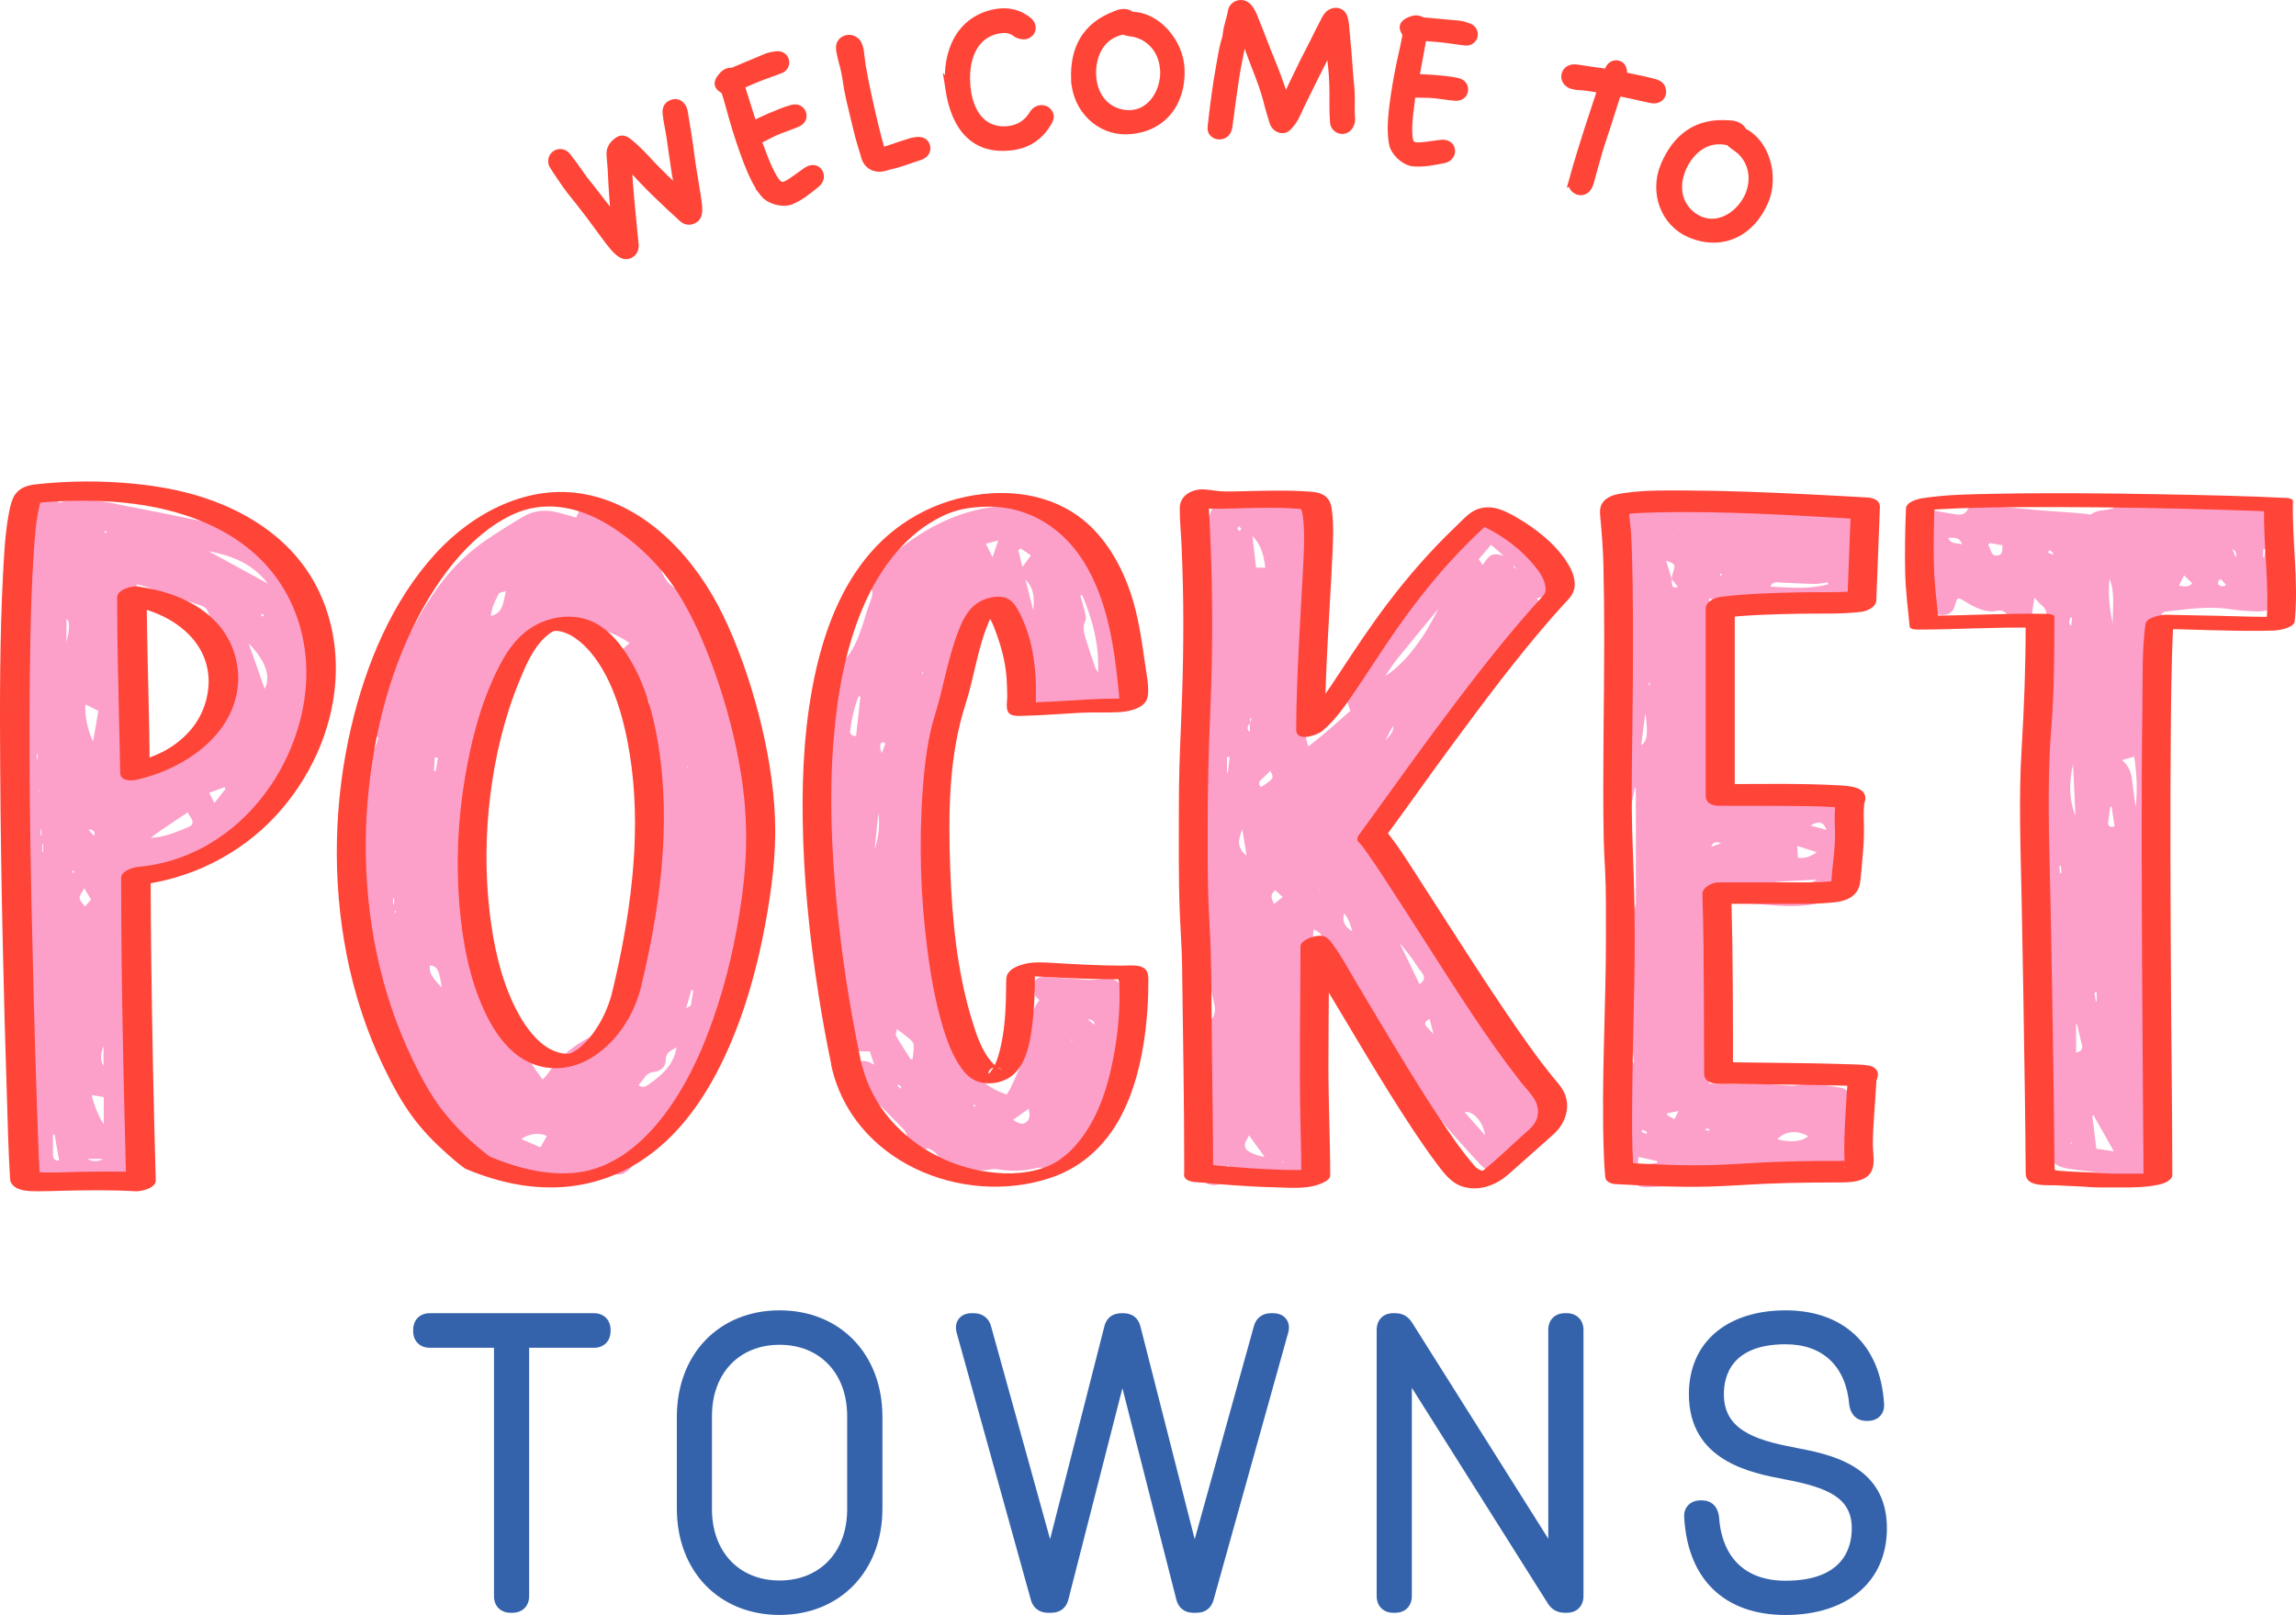 <svg xmlns="http://www.w3.org/2000/svg" id="uuid-8084e709-15db-4159-8ccc-477cc584fe86" viewBox="32.36 9.02 490.41 345.04"><g id="uuid-e266ab23-6670-4c2c-88a1-cfd22a6510b0"><ellipse cx="284.17" cy="328.54" rx="284.17" ry="291.59" style="fill:none;"></ellipse><path d="M164.8,62.93c-.9-.69-1.53-1.55-2.19-2.38-1.86-2.43-3.61-4.96-5.49-7.33-1.21-1.63-2.59-3.19-3.76-4.84-.92-1.32-1.8-2.65-2.7-4.03-.48-.77-.27-1.79.44-2.25.73-.51,1.71-.35,2.32.47.97,1.3,1.97,2.58,2.87,3.95.9,1.28,1.92,2.46,2.85,3.67,1.52,1.99,3.03,3.98,4.72,5.9-.07-1.2-.17-2.38-.3-3.6-.19-2.52-.37-5.04-.46-7.55-.07-1.1-.23-2.16-.24-3.23.05-1.15.81-1.97,1.67-2.54.73-.51,1.47-.1,2.09.42,1.78,1.44,3.32,3.12,4.84,4.77,1.83,1.9,3.71,3.69,5.61,5.51.1.11.23.19.47.39-.13-1.46-.5-2.78-.72-4.1-.41-2.57-.72-5.13-1.12-7.7-.24-1.71-.66-3.39-.84-5.08-.19-1.24.34-2.01,1.5-2.22.88-.18,1.71.58,1.93,1.67.57,3.29,1.08,6.55,1.5,9.85.39,2.87.92,5.73,1.36,8.58.14,1.02.3,1.98.24,2.99-.07.77-.36,1.38-1.14,1.67-.76.33-1.45.14-2.03-.39-3.98-3.62-7.9-7.32-11.43-11.38-.1-.11-.17-.27-.46-.24.05,1.16.11,2.35.21,3.49.32,4.57.83,9.11,1.25,13.68l.05.47c-.03.75-.32,1.36-1.06,1.73-.72.31-1.35.14-1.95-.33Z" style="fill:#ff4438; stroke:#ff4438; stroke-miterlimit:10; stroke-width:1.91px;"></path><path d="M195.64,50.25c-1.61-2.04-2.59-4.37-3.54-6.77-1.17-3.08-2.19-6.15-3.09-9.32-.39-1.39-.98-3.7-1.74-5.96-1.57-.68-1.68-1.5-.62-2.73.56-.69,1.16-1.08,2.09-1.04.34-.01.66-.21,1-.36,2.15-.87,4.27-1.82,6.42-2.69.65-.25,1.33-.37,2.04-.45.78-.15,1.51.33,1.7.93.26.67-.05,1.53-.82,1.86-1.63.66-3.31,1.18-4.94,1.84-1.25.49-2.43,1.05-3.75,1.61l2.75,8.71c1.22-.58,2.43-1.19,3.67-1.72,1.59-.64,3.15-1.37,4.81-1.8.98-.26,1.69.13,1.99.93.26.82-.14,1.55-1.08,1.95-1.62.7-3.35,1.2-5,1.96-1.22.58-2.36,1.26-3.57,1.74,1.07,2.63,1.98,5.65,3.59,8.31,1.07,1.69,1.79,2.13,3.75.84,1.17-.75,2.25-1.61,3.41-2.4.87-.61,1.84-.63,2.34.06.55.67.44,1.7-.36,2.38-1.74,1.4-3.42,2.83-5.52,3.68-1.69.63-4.4-.12-5.53-1.56Z" style="fill:#ff4438; stroke:#ff4438; stroke-miterlimit:10; stroke-width:1.91px;"></path><path d="M217.3,42.67c-.55-2-1.21-3.88-1.66-5.85-.6-2.63-1.5-5.98-2.01-8.64-.28-1.64-.46-3.26-.86-4.83-.31-1.17-.63-2.35-.85-3.54-.21-1.15.25-2.04,1.23-2.31,1.12-.3,2.15.29,2.5,1.42.12.3.19.6.25.91.12.76.16,1.53.29,2.33.08.77.21,1.57.38,2.31.13.8.3,1.55.44,2.35.79,3.88,1.84,8.49,2.85,12.32.27.77.32,1.63.88,2.39,1.46-.47,2.86-.97,4.27-1.43.76-.22,1.54-.53,2.3-.71.27-.06.54-.12.82-.14,1.16-.12,1.77.29,1.96,1.12.19.83-.3,1.59-1.32,1.92-2.08.66-4.16,1.5-6.32,1.99-.6.09-1.19.41-1.84.46-1.53.16-2.84-.6-3.31-2.06Z" style="fill:#ff4438; stroke:#ff4438; stroke-miterlimit:10; stroke-width:1.91px;"></path><path d="M235.23,27.94c-.78-8.16,2.56-14.83,10.08-16.08,2.42-.37,4.63.15,6.52,1.66.47.35.72.81.78,1.26.13.98-.67,1.59-1.4,1.69-.55.07-1.52-.2-1.85-.57-.93-.65-1.99-.91-3.27-.74-6.09.82-8.17,6.78-7.3,13.25.75,5.58,4.04,9.17,9.16,8.48,2.33-.32,4.04-1.5,5.25-3.53.39-.6.96-.86,1.37-.91,1.1-.15,1.81.62,1.91,1.38.04.31-.06.6-.21.89-1.63,3.08-4.22,4.98-7.7,5.44-7.96,1.08-12.08-3.91-13.35-12.23Z" style="fill:#ff4438; stroke:#ff4438; stroke-miterlimit:10; stroke-width:1.91px;"></path><path d="M262.09,26c-.24-6.43,2.21-11.34,8.73-13.74.45-.2.82-.35,1.56-.37.55-.02,1.12.18,1.69.61,5.31-.02,10.14,5.66,10.35,11.28.31,7.19-3.92,12.71-11.35,12.98-5.72.21-10.7-4.47-10.98-10.76ZM281.1,23.82c-.36-4.62-3.46-7.26-6.53-7.86-.7-.15-1.53-.17-2.19-.55-5.46.97-6.99,5.93-6.85,9.62.26,5.84,4.29,8.62,8.31,8.47,4.75-.18,7.57-5.19,7.27-9.68Z" style="fill:#ff4438; stroke:#ff4438; stroke-miterlimit:10; stroke-width:1.91px;"></path><path d="M291.25,36.3c.05-.63.14-1.21.19-1.84.23-1.83.43-3.71.71-5.54.22-1.7.5-3.44.81-5.13l.26-1.52c.23-1.25.43-2.54.75-3.78.25-.79.49-1.59.56-2.44.11-.85.32-1.69.57-2.53.19-.71.38-1.37.48-2.08.15-.71.65-1.26,1.45-1.42.66-.13,1.25.05,1.85.64.64.77,1.03,1.7,1.37,2.63.55,1.31,1.09,2.66,1.59,4,.62,1.63,1.23,3.21,1.9,4.8.82,1.96,1.54,4,2.27,6.04l.79,2.32h.18c.53-.85.92-1.72,1.26-2.55l.39-.83c.38-.74.72-1.52,1.1-2.26.88-1.83,1.76-3.66,2.74-5.48.49-.96.98-1.91,1.43-2.87l1.47-2.87c.33-.65.66-1.3,1.29-1.66,1.07-.64,2.29-.23,2.61.97.26.88.33,1.79.39,2.74.02.36.08.73.1,1.05.07.91.14,1.82.25,2.73l.21,2.72c.04.64.09,1.23.14,1.82.1,1.14.15,2.31.29,3.41.14,1.23.14,2.45.13,3.67-.04,1.13-.03,2.21.07,3.3,0,.5-.07.85-.23,1.2-.29.75-.98,1.23-1.75,1.13-.74-.06-1.42-.74-1.46-1.47-.17-2-.15-4.07-.13-6.1,0-1.31-.03-2.62-.12-3.85-.07-.91-.14-1.82-.25-2.73l-.21-2.72c-.03-.18-.06-.41-.14-.64h-.18c-.55.58-.89,1.27-1.17,1.97l-.49.91c-1.53,3.04-3.07,6.13-4.55,9.17-.22.43-.44.91-.61,1.35-.39.83-.78,1.66-1.3,2.38l-.61.77c-.56.68-1.04.91-1.73.77-.73-.19-1.24-.68-1.54-1.65l-.66-2.26c-.22-.74-.44-1.48-.61-2.26-.61-2.3-1.46-4.54-2.31-6.72-.39-.93-.73-1.91-1.08-2.84-.5-1.35-.95-2.65-1.63-4.05l-.19.03c-.51,1.77-.82,3.41-1.13,5.06-.59,2.8-.94,5.62-1.35,8.43l-.33,2.41c-.04.58-.14,1.16-.23,1.74-.09.58-.14,1.16-.23,1.74-.18,1.11-.83,1.74-1.85,1.75-.92-.03-1.62-.67-1.55-1.56Z" style="fill:#ff4438; stroke:#ff4438; stroke-miterlimit:10; stroke-width:1.91px;"></path><path d="M329.99,39.63c-.47-2.56-.24-5.08.04-7.63.41-3.27.95-6.46,1.63-9.68.31-1.41.87-3.73,1.26-6.08-1.07-1.34-.79-2.11.73-2.7.82-.35,1.53-.41,2.34.06.3.15.68.12,1.05.15,2.3.24,4.62.39,6.93.63.69.08,1.35.29,2.01.55.76.23,1.18.99,1.07,1.61-.08.72-.76,1.32-1.59,1.26-1.75-.18-3.48-.5-5.23-.68-1.33-.15-2.64-.21-4.07-.33l-1.65,8.99c1.35.06,2.71.08,4.05.19,1.71.18,3.43.26,5.09.66.99.23,1.43.9,1.32,1.75-.15.84-.85,1.31-1.87,1.21-1.76-.14-3.52-.51-5.33-.61-1.35-.06-2.68.01-3.97-.13-.28,2.83-.9,5.92-.72,9.02.15,2,.58,2.71,2.92,2.5,1.38-.11,2.74-.37,4.13-.52,1.06-.13,1.92.31,2.04,1.15.17.86-.41,1.71-1.43,1.93-2.19.42-4.34.9-6.6.67-1.79-.24-3.83-2.17-4.16-3.96Z" style="fill:#ff4438; stroke:#ff4438; stroke-miterlimit:10; stroke-width:1.91px;"></path><path d="M368.42,47.66c.58-2.08,1.17-4.21,1.84-6.31.95-3.1,2.35-7.42,3.37-10.45.3-.94.65-1.87.9-2.93-1.43-.23-2.8-.48-4.22-.61-.57-.04-1.2-.05-1.78-.2-1.15-.18-1.88-1.08-1.72-2.02.19-1.03,1.04-1.56,2.29-1.39,2.12.35,4.26.62,6.4.93.04.01.15,0,.25-.01.44-.9.77-2.07,2.21-1.75.77.16,1.11,1.07.93,2.38,2.25.54,4.6.92,6.83,1.54.75.24,1.33.53,1.51,1.34.33,1.24-.66,2.2-2.03,1.94-1.55-.31-3.08-.67-4.62-1.02-.86-.18-1.78-.34-2.73-.55-.6,1.56-1.05,3.11-1.55,4.65-.66,2.2-1.87,5.64-2.54,7.88s-1.26,4.51-1.89,6.77c-.17.51-.32.99-.69,1.39-.53.59-1.34.7-2.03.29-.66-.36-.97-1.07-.7-1.88Z" style="fill:#ff4438; stroke:#ff4438; stroke-miterlimit:10; stroke-width:1.91px;"></path><path d="M388.02,44.38c2.54-5.91,6.86-9.3,13.78-8.68.5.02.89.04,1.57.33.51.22.93.64,1.26,1.28,4.81,2.26,6.74,9.46,4.52,14.63-2.8,6.63-8.99,9.81-15.82,6.87-5.26-2.26-7.76-8.62-5.31-14.43ZM406.14,50.54c1.66-4.33-.02-8.04-2.53-9.9-.57-.44-1.31-.81-1.75-1.43-5.35-1.47-8.86,2.37-10.31,5.76-2.27,5.39.19,9.63,3.88,11.21,4.37,1.88,9.06-1.45,10.71-5.64Z" style="fill:#ff4438; stroke:#ff4438; stroke-miterlimit:10; stroke-width:1.91px;"></path><path d="M45.03,116.42c4.8-1.44,9.35-.26,13.9.63,5.77,1.13,11.55,2.27,17.31,3.47,5.23,1.09,10.24,2.7,14.49,6.16,4.21,3.43,6.41,7.87,6.77,13.2.11,1.68.45,3.19,1.26,4.65,2.5,4.49,2.51,9.29,1.27,14.09-.53,2.06-1.62,3.98-2.45,5.96-.3.72-.63,1.44-.88,2.18-3.47,10.24-9.91,18.03-19.39,23.24-4.34,2.39-9.01,3.86-13.98,4.3-2.14.19-2.37.38-2.32,2.5.05,2.61.29,5.21.29,7.82,0,1.95-.13,3.92-.43,5.84-.12.73-.9,1.35-1.57,2.28.44,1.87,1.01,4.08,1.47,6.3.4,1.91.77,3.84.95,5.78.07.77-.21,1.75-.68,2.36-.71.92-.85,1.86-.84,2.93.12,8.17.25,16.34.33,24.51.01,1.23-.08,2.48-.29,3.7-.49,2.87-2.13,4.53-4.97,4.61-3.46.1-6.93-.11-10.39-.22-1.04-.03-2.1-.11-3.12-.3-1.94-.36-3.1-1.6-3.55-3.5-.18-.76-.42-1.54-.4-2.31.06-3.72.19-7.44.29-11.16.02-.65.04-1.31.04-1.96,0-8.37-.01-16.75.02-25.12,0-.95.32-1.89.49-2.84.07-.38.2-.76.18-1.14-.17-4.11-.85-8.15-1.61-12.2-.8-4.29-1.28-8.64-1.82-12.98-1.23-9.77-.78-19.58-.71-29.38.03-3.58.79-7.17.64-10.73-.15-3.44.85-6.67,1.08-10.02.27-3.9.89-7.77,1.38-11.65.44-3.49.88-6.99,1.38-10.47.17-1.16.37-2.41,1.86-2.67,1.42-.25,2.58.22,3.4,1.43.14.21.32.39.59.71ZM51.93,242.99l-.08-.09.1.07c.32,1.8,1.84,5.45,2.57,6.19v-5.75c-.96-.15-1.78-.29-2.59-.42ZM64.51,188.01c2.94-.04,5.54-1.26,8.18-2.33.84-.34,1-.96.57-1.73-.24-.43-.52-.85-.83-1.35-1.99,1.33-3.87,2.58-5.74,3.85-.74.5-1.44,1.06-2.16,1.59-.13.04-.26.07-.07.02-.16.12-.05.04.05-.04ZM60.36,174.79c.85-.49,1.41-.78,1.93-1.12,4.27-2.79,8.55-5.57,12.79-8.4,1.19-.8,2.29-1.73,3.36-2.69,2.24-2.01,2.92-4.41,1.59-7.23-.51-1.08-.61-2.22.23-3.13.79-.85.57-1.62.24-2.51-1.22-3.24-2.48-6.47-3.6-9.74-.33-.95-.87-1.32-1.73-1.61-3.91-1.31-7.79-2.68-11.69-4.01-.58-.2-1.2-.32-1.9-.5-.1.56-.18.87-.2,1.19-.13,2.54-.31,5.08-.35,7.62-.1,6.6-.85,13.14-1.92,19.64-.1.59-.04,1.41.31,1.84.74.91.82,1.87.82,2.93-.02,1.83-.01,3.66,0,5.49,0,.62.07,1.24.14,2.22ZM89.59,133.72c-3.31-4.3-7.65-5.96-12.7-6.94,4.31,2.35,8.35,4.56,12.7,6.94ZM52.24,167.46c.41-2.41.76-4.44,1.13-6.56-.98-.49-1.83-.92-2.72-1.37-.34,1.74.41,5.57,1.59,7.92ZM85.49,146.52c1.1,3.14,2.21,6.29,3.4,9.68,1.4-2.61.17-6.07-3.4-9.68ZM50.52,202.68c.42-.47.82-.94,1.28-1.46-.49-.82-.94-1.57-1.44-2.41-1.15,1.98-1.55,1.95.15,3.86ZM80.55,177.56c-.08-.12-.16-.24-.24-.36-1.03.38-2.06.77-3.25,1.21.4.81.68,1.35,1.09,2.18.92-1.16,1.66-2.09,2.4-3.03ZM44.01,251.38c-.11.02-.22.04-.33.06,0,1.42-.02,2.83,0,4.25.01.74.21,1.36,1.31,1.28-.35-1.96-.67-3.77-.99-5.59ZM46.56,141.24v4.96q1.09-4.37,0-4.96ZM54.47,232.46c-.5,1.47-.86,2.84,0,4.29v-4.29ZM54.37,256.63h-3.34c1.12.6,2.23.65,3.34,0ZM51.25,186.2c.36.45.73.9,1.15,1.41q.64-1.22-1.15-1.41ZM41.41,191.01c.06,0,.12,0,.17,0v-1.62c-.06,0-.12,0-.17,0v1.62ZM41.05,187.49h.21c-.02-.42-.04-.83-.06-1.24-.05,0-.1,0-.15,0v1.23ZM40.41,170.11h-.2c.02.4.04.8.07,1.19.04,0,.09,0,.13,0v-1.18ZM88.47,140.16c-.17.08-.28.13-.39.18.11.13.2.29.33.38.04.03.2-.09.3-.15-.08-.14-.17-.28-.25-.41ZM47.99,194.97c-.09.14-.2.23-.19.3.02.1.12.21.21.26.05.02.16-.09.24-.13-.08-.13-.17-.27-.27-.42ZM55.15,122.68c-.09-.06-.18-.18-.28-.18-.09,0-.19.11-.28.17.12.09.24.19.37.28.06-.09.13-.18.19-.27ZM40.76,177.83s-.1.05-.11.09c-.02.05,0,.12,0,.17.06-.04.14-.07.19-.12.01-.01-.04-.1-.07-.15ZM48.15,176.21l.05.11.05-.11h-.1ZM75.95,126.52l-.11.05.11.05v-.1Z" style="fill:#fca0c9;"></path><path d="M40.61,259.3c.47.78.2.06.17-.44-.05-.78-.08-1.57-.12-2.35-.12-2.66-.23-5.56-.31-8.03-.33-9.4-.6-18.81-.84-28.22-.63-25.08-1.15-50.2-.65-75.29.12-5.73.29-11.46.67-17.18.24-3.65.44-7.43,1.32-11,.06-.23.12-.47.19-.7.11-.36.26-.6.06-.22.08-.15.17-.32.23-.48.21-.55-.31.32-.08.09-.55.54-1.15.63-1.79.97-.75.4.46.03.67.01.81-.07,1.62-.13,2.43-.19,1.79-.12,3.58-.21,5.37-.25,5.9-.12,11.87.23,17.65,1.41,8.63,1.77,17.08,5.37,23.17,11.83,5.06,5.37,8.01,12.14,8.83,19.49,1,9.03-1.49,18.49-6.24,26.3-2.47,4.05-5.74,7.88-9.29,10.79-1.84,1.51-4.31,3.17-6.07,4.11-2.35,1.26-4.72,2.23-6.89,2.88-2.67.79-4.58,1.15-7.33,1.41-1.06.1-3.52.9-3.52,2.31,0,20.08.43,40.15.95,60.22.04,1.7.09,3.4.14,5.1l4.32-2.33c-5.14-.3-10.3-.23-15.44-.12-.93.02-1.86.04-2.79.07-.37,0-.75.02-1.12.03-.17,0-.34,0-.52.01-.8.02.4,0-.04,0-.84.01-1.68.03-2.52-.04-.2-.01-.41-.05-.62-.06.33.01.07-.08-.03-.04.23.11.28.12.13.04-.11-.07-.11-.06,0,.02,0,.06.03.01-.11-.21-1.28-2.04-7.34.12-5.79,2.6,1.05,1.67,3.7,1.69,5.43,1.7,1.84.01,3.69-.06,5.53-.11,5.04-.13,10.38-.19,15.55.11,1.12.07,4.36-.62,4.32-2.33-.44-15.4-.76-30.8-.95-46.2-.08-6.37-.14-12.75-.14-19.12l-3.52,2.31c11.62-1.11,22.58-6.49,30.46-15.12,7.07-7.74,11.77-17.85,12.51-28.36.57-8.06-1.16-16.13-5.5-22.98-4.74-7.49-12.28-12.58-20.47-15.65-5.39-2.02-11.11-3.13-16.82-3.7-7.04-.7-14.32-.67-21.35.13-1.92.22-3.75.93-4.62,2.76-.54,1.13-.8,2.41-1.02,3.63-.78,4.33-1,8.79-1.22,13.18-.69,13.48-.67,27-.59,40.5.07,12.67.27,25.33.55,38,.24,10.86.52,21.72.88,32.57.19,5.82.31,11.66.67,17.47.03.5.03.76.31,1.21,1.25,2.05,7.32-.1,5.79-2.6Z" style="fill:#ff4438;"></path><path d="M83.25,153.92c-.04-4.7-1.81-9.11-5.17-12.43-4.41-4.34-10.37-6.33-16.38-7.18-1.15-.16-4.32.69-4.32,2.33,0,11.1.35,22.21.57,33.31.03,1.38.07,2.75.08,4.13,0,1.87,2.32,1.82,3.65,1.51,10.35-2.39,21.47-9.95,21.57-21.67.01-1.47-1.58-1.79-2.8-1.67-1.05.1-3.5.89-3.52,2.31-.03,3.97-1.5,7.8-4.11,10.71-3.28,3.65-7.43,5.57-12.13,6.65l3.65,1.51c-.05-10.08-.42-20.16-.57-30.24-.04-2.4-.08-4.8-.08-7.2l-4.32,2.33c8.49,1.2,17.49,6.72,17.56,16.24.01,1.47,1.57,1.79,2.8,1.67,1.02-.1,3.53-.89,3.52-2.31Z" style="fill:#ff4438;"></path><path d="M155.42,119.6c.5-1,.75-1.73,1.19-2.32.68-.92,1.61-1.16,2.73-.76,2.08.75,4,1.79,5.58,3.31,1.61,1.55,3.06,3.26,4.58,4.9.78.84,1.59,1.65,2.33,2.51.37.43.67.93.9,1.44.37.81.66,1.67.99,2.5.6,1.51,1.43,2.7,2.98,3.56,2.62,1.46,4.52,3.74,5.85,6.45.54,1.09,1.04,2.13,2.35,2.61.98.36,1.25,1.38,1.31,2.39.54,8.47,3,16.43,6.31,24.19,1.55,3.65,3,7.37,2.9,11.44-.04,1.59-.15,3.19-1.1,4.59-.27.39-.38.97-.36,1.45.24,7.07-1.37,13.83-3.26,20.56-.57,2.03-1.15,4.06-1.64,6.11-.26,1.11-.44,2.26-.48,3.4-.15,3.86-1.34,7.41-3.17,10.76-.92,1.69-1.8,3.36-2.31,5.24-.3,1.09-.76,2.24-1.47,3.09-2.48,2.99-4.01,6.54-5.93,9.85-2.36,4.06-5.23,7.73-8.27,11.28-1.09,1.27-2.23,2.3-4.13,1.57-.39-.15-.99.12-1.44.32-2.26.98-4.52,1.3-6.89.35-.55-.22-1.25-.18-1.87-.13-6.96.59-13.56-.46-19.5-4.34-1.71-1.11-3.27-2.45-4.87-3.73-.94-.76-1.48-1.76-1.37-3.02.07-.8-.34-1.3-.94-1.76-4.31-3.33-7.26-7.68-9.43-12.63-4.35-9.89-7.23-20.23-9.33-30.79-.73-3.68-1.22-7.46-1.33-11.21-.2-7.05,1.1-13.87,4.25-20.26.65-1.32,1.33-2.63,1.95-3.97.29-.62.45-1.3.64-1.9-2.66-1.99-2.86-2.54-1.81-5.57,1.41-4.07,3.33-7.88,5.59-11.55,1.74-2.83,3.23-5.82,4.89-8.7,2.6-4.51,5.5-8.8,9.33-12.37,1.49-1.39,3.07-2.72,4.75-3.87,2.63-1.81,5.35-3.49,8.08-5.13,2.43-1.46,5.07-1.64,7.79-.88,1.22.34,2.44.68,3.63,1.02ZM135.84,244.58l.08.1-.1-.08-.08-.1.1.08ZM141.61,242.28l.09.1-.11-.08c-.13-.13-.26-.26-.38-.39-.11-.04-.23-.07-.34-.11.12.03.24.06.36.09.13.13.26.26.39.38ZM130.06,234.23l-.07-.09.09.07c.07.1.14.2.21.31-.07-.1-.15-.19-.22-.29ZM148.27,239.64c.43-.46.68-.66.86-.91,2.71-3.95,6.27-6.93,10.69-8.75,1.86-.77,2.88-1.92,3.73-3.71,2.23-4.71,4.16-9.51,5.13-14.62.77-4.07,1.33-8.18,1.79-12.3.52-4.63.77-9.28,1.22-13.91.33-3.43.51-6.9,1.25-10.25.7-3.16.31-6.05-.73-8.98-.47-1.33-.99-2.64-1.38-3.99-.18-.64-.36-1.5-.07-2,.6-1.03.12-1.65-.42-2.4-1.46-2.02-2.9-4.06-4.3-6.13-1.91-2.81-1.87-2.98.79-5.29-.68-.42-1.29-.85-1.95-1.19-5.02-2.59-10.38-3.54-15.99-3.17-1.34.09-2.24.69-2.88,1.89-3.43,6.43-6.9,12.84-10.36,19.26-.31.57-.6,1.11-.17,1.79.71,1.13.22,2.17-.24,3.27-.43,1.03-.87,2.16-.89,3.26-.1,4.36-.62,8.65-1.52,12.91-.52,2.5-1.4,4.98-1.54,7.5-.39,6.91-.03,13.8,1.74,20.53.25.96.74,1.88,1.26,2.73.49.8.87,1.53.62,2.5-.32,1.25.12,2.2,1.22,2.94.51.34.94.88,1.26,1.41.79,1.31,1.46,2.7,2.25,4.02,2.22,3.66,4.47,7.3,6.73,10.94.53.86,1.17,1.65,1.9,2.69ZM168.75,240.85c.94.74,1.58.28,2.22-.17,2.73-1.94,5.24-4.05,5.91-7.86-1.23.67-2.31,1.02-2.31,2.61,0,1.5-.98,2.45-2.52,2.61-.93.1-1.54.49-2.03,1.23-.35.52-.79.99-1.27,1.58ZM149.16,251.73c-1.5-.8-3.95-.51-5.44.67,1.41.61,2.73,1.17,4.09,1.76.51-.92.93-1.67,1.35-2.43ZM140.42,135.3c-.8.28-1.39.3-1.53.57-.78,1.47-1.5,2.98-1.69,4.78,2.72-.73,2.62-2.94,3.22-5.34ZM126.72,220.03c-.56-3.82-.97-4.59-2.53-4.75-.17,1.53.23,2.3,2.53,4.75ZM178.92,224.42c.63-.37.97-.45.99-.6.21-1.06.36-2.14.53-3.21-.13-.02-.26-.05-.39-.07-.34,1.15-.67,2.31-1.13,3.88ZM125.91,170.93c-.22-.03-.45-.06-.67-.09-.06.96-.12,1.93-.19,2.89.13.01.26.03.38.04.16-.95.31-1.89.47-2.84ZM116.57,201.02c-.09-.02-.17-.04-.26-.06v1.23c.07,0,.14,0,.2,0l.06-1.18ZM116.91,203.59s-.09-.01-.14-.02c-.04.11-.11.22-.11.32,0,.09.1.18.15.27.03-.19.07-.38.1-.57ZM179.23,172.92c-.03-.05-.06-.1-.09-.15-.04.04-.12.11-.11.12.04.07.11.13.16.2l.04-.17Z" style="fill:#fca0c9;"></path><path d="M137.22,256.32c-3.92-2.9-7.56-6.42-10.53-10.29-2.43-3.17-4.34-6.79-6.08-10.37s-3.34-7.47-4.64-11.34c-5.09-15.15-6.54-31.53-4.77-47.39,1.57-14.07,5.55-28.41,13.01-40.54,3.01-4.89,6.62-9.56,11.07-13.22,2.14-1.76,3.83-2.85,6.27-4.08.51-.25-.25.1.27-.12.28-.12.57-.24.85-.36s.57-.22.86-.33c.12-.04.25-.09.37-.13.46-.17-.74.22.06-.02.54-.16,1.08-.32,1.62-.45.25-.06.95-.19.31-.07.34-.06.68-.12,1.01-.17.25-.04.51-.07.77-.1.17-.02.34-.04.51-.06-.04,0-.47.03-.13.01.66-.04,1.32-.07,1.98-.06,1.18.02,2.62.2,3.94.48,3,.65,5.91,1.94,8.51,3.55,5.74,3.54,11.02,8.63,14.62,14.35,3.35,5.31,5.84,11.17,7.94,17.07,2.51,7.05,4.42,14.34,5.6,21.73,1.44,8.98,1.4,17.34.2,26.19-1.22,8.96-3.23,17.86-6.24,26.4s-7.33,17.57-13.89,24.35c-1.4,1.45-2.94,2.79-4.74,4.07-.22.16-.45.31-.67.46-.1.07-.19.13-.29.19.4-.26.06-.04-.02.01-.46.29-.92.56-1.4.82s-.96.5-1.44.75.44-.18-.25.12c-.28.12-.57.25-.86.36-.47.19-.95.36-1.42.53-.54.2.52-.15-.2.06-.3.09-.61.18-.91.26-.27.07-.54.14-.81.2-.32.08-.66.14-.11.03-.6.12-1.2.22-1.8.3-.29.04-.57.07-.86.1-.57.07.35-.01-.23.02-.64.04-1.27.07-1.91.08-1.57.02-3.13-.11-4.69-.33-3.9-.57-7.66-1.8-11.29-3.32-1.29-.54-3.17.03-4.32.67-.74.41-1.95,1.49-.63,2.04,7.04,2.96,14.57,4.58,22.21,3.73,5.13-.57,10.21-2.33,14.59-5.06,8.47-5.29,14.27-13.67,18.45-22.59s6.88-18.55,8.68-28.22c1.38-7.41,2.38-15.03,2.11-22.58s-1.65-15.44-3.62-22.92c-1.86-7.05-4.29-14.01-7.45-20.59-5.73-11.9-15.98-23.34-29.5-25.92-12.07-2.3-23.85,3.88-31.84,12.56-9.4,10.22-14.99,23.82-18.12,37.18-3.7,15.85-4.1,32.63-.98,48.6,1.63,8.33,4.25,16.47,7.96,24.1,1.79,3.7,3.77,7.42,6.23,10.72,2.11,2.84,4.6,5.39,7.24,7.74,1.17,1.05,2.38,2.08,3.65,3.01,1.07.79,2.89.32,4.02-.12.47-.19,2.76-1.37,1.72-2.14Z" style="fill:#ff4438;"></path><path d="M169.12,220.51c4.17-17,6.67-35.11,3.82-52.54-1.04-6.4-2.83-12.93-6.27-18.48-2.21-3.58-5.27-7.13-9.49-8.28-2.99-.81-6.19-.47-9.04.71-3.76,1.56-6.42,4.53-8.38,8.03-4.33,7.72-6.69,16.81-8.13,25.49-1.48,8.91-1.89,18.04-1.13,27.04.65,7.77,2.11,15.76,5.47,22.85,2.5,5.26,6.36,10.46,12.4,11.65,8.36,1.65,15.49-4.69,18.93-11.66.76-1.54,1.37-3.15,1.82-4.8.49-1.81-5.6-.93-6.1.91-.84,3.08-2.22,6.04-4.16,8.59-.95,1.24-2.01,2.4-3.29,3.3-.45.32-.98.58-1.24.7-.02,0-.5.19-.19.07.39-.15-.49.1-.08.02.33-.06-.18.03-.2.03l-.31.04c.19-.02.19-.03-.02-.02-5.2-.08-9.01-5.64-11.07-9.76-3.19-6.38-4.71-13.57-5.53-20.61-.95-8.26-.86-16.64.16-24.88s2.98-16.54,6.16-24.29c1.38-3.36,2.9-7.06,5.65-9.56.48-.44,1.06-.86,1.45-1.06.01,0,.44-.22.17-.09-.3.14.24-.09.31-.11.38-.13-.12.05-.14.05l.27-.07c-.34.07-.39.08-.16.04.34-.03-.04,0-.09,0,.18,0,.37-.01.54-.02.36-.01.31.05-.05,0,.18.03.37.03.55.06.09.01.71.13.43.07-.3-.07.27.08.35.1.18.06.37.12.55.19.4.15.79.32,1.17.52.13.06.51.29.84.51.39.27.77.56,1.14.86,1.57,1.31,2.91,2.92,4.03,4.63,3.17,4.87,4.93,10.66,6.06,16.31,3.14,15.74,1.48,32.21-1.8,47.79-.47,2.21-.97,4.42-1.51,6.61-.45,1.85,5.65.93,6.1-.91Z" style="fill:#ff4438;"></path><path d="M210.07,189.31c-.54-4.13-1.22-8.1-1.53-12.1-.22-2.85-.15-5.76.14-8.61.32-3.29.96-6.56,1.58-9.82.26-1.37.78-2.7,1.24-4.03.32-.91.69-1.75.43-2.77-.11-.42.07-1.1.37-1.41,2.89-2.98,3.93-6.83,5.12-10.61.27-.85.55-1.7.87-2.54.38-.98.66-1.91.04-2.93-.62-1.02.07-1.81.66-2.58,2.77-3.6,6.23-6.43,10.04-8.83,6.37-4.02,13.33-6.21,20.91-6.08,3.7.07,6.93,1.29,9.68,3.98,4.67,4.57,7.37,10.25,9.66,16.19,1.79,4.62,2.64,9.45,3.03,14.4.14,1.79.35,3.53-.07,5.32-.61,2.66-1.9,3.71-4.63,3.47-.88-.08-1.77-.29-2.62-.57-2.65-.88-5.27-.85-7.91.07-1.98.69-3.13.15-3.79-1.96-1.43-4.51-2.75-9.06-4.11-13.59-.15-.49-.29-.98-.42-1.48-.22-.85-.67-1.38-1.63-1.25-1.47.2-2.24-.6-2.76-1.85-.33-.8-.78-1.54-1.3-2.54-2.09,3.39-3.98,6.47-5.96,9.69,1.36,1.47.74,2.93-.19,4.56-3.36,5.83-4.89,12.18-5.12,18.87-.07,2.04-.36,4.08-.29,6.12.11,3.57.41,7.14.64,10.7.14,2.17.28,4.33.43,6.5.27,4.2.54,8.41.83,12.61.09,1.27.18,2.55.4,3.8.09.49.43,1.12.83,1.33,1.17.59,1.41,1.54,1.45,2.7.09,2.94.24,5.87.32,8.81.03,1.02-.04,2.04-.12,3.06-.28,3.72.16,7.29,2.44,10.38,2.2,2.99,4.94,5.33,8.65,6.54.28-.47.58-.88.8-1.32,1.73-3.58,3.25-7.21,3.77-11.22.24-1.89.74-3.75,1.25-5.59.19-.71.73-1.32,1.15-2.03-.31-.37-.84-.72-.92-1.15-.17-.89-.35-1.93-.05-2.73.35-.95,1.38-1.18,2.44-1.09,3.06.25,6.12.49,9.18.64,1.13.05,2.28-.15,3.42-.3,1.08-.15,1.89.11,2.8.81,1.79,1.37,2.46,3.06,2.63,5.25.58,7.22-1.39,13.76-4.98,19.93-.71,1.21-1.32,2.48-1.94,3.74-1.25,2.58-3.11,4.66-5.15,6.64-.75.73-1.38,1.67-1.82,2.62-.89,1.89-2.05,2.41-3.99,1.71-.67-.24-1.51-.37-2.18-.2-2.79.69-5.57.73-8.38.28-.37-.06-.78-.1-1.14-.03-3.11.67-6.11-.16-9.12-.66-.9-.15-1.81-.5-2.12-1.45-.4-1.23-1.28-1.85-2.38-2.31-.12,0-.26-.02-.37.03-2.87,1.29-3.93.63-4.2-2.55-.04-.52-.28-1.13-.64-1.5-3.39-3.49-6.82-6.93-10.23-10.39-1.13-1.15-1.29-2.19-.58-3.24.67-.99,1.91-1.33,3.26-.86.28.1.54.27,1.18.59-.38-1.15-.65-1.96-.93-2.82-.37,0-.61-.01-.86,0-2.29.11-3.64-.69-4.5-2.79-.36-.88-.71-1.81-.85-2.74-.35-2.4-.63-4.81-.85-7.22-.4-4.38-.74-8.77-1.09-13.16-.29-3.69-.56-7.38-.85-11.07-.1-1.27-.24-2.54-.37-3.81-.15-1.47,0-2.82,1.29-3.56ZM262.24,133.85l.09.11-.11-.09c-.07-.1-.14-.2-.21-.31.08.1.15.19.23.29ZM229.54,152.31c-.1.21-.19.42-.29.63l.21.06c.02-.24.04-.47.06-.71l.11-.09-.09.11ZM263.53,136.17c-.14.03-.28.07-.42.1.29,1.03.62,2.05.85,3.1.17.73.52,1.64.24,2.21-.66,1.38-.32,2.64.06,3.91.63,2.08,1.35,4.13,2.05,6.18.13.36.39.68.58,1.02.28-5.86-1.15-11.28-3.37-16.53ZM223.96,228.88c-.09.57-.38,1.17-.19,1.49.97,1.7,2.07,3.32,3.12,4.98.13-.03.27-.05.4-.08.09-.98.27-1.97.24-2.94-.01-.41-.39-.89-.73-1.19-.79-.7-1.65-1.32-2.85-2.25ZM216.14,157.85c-.13-.02-.26-.04-.39-.06-.95,2.35-1.47,4.82-1.8,7.33-.1.74.33,1.14,1.26,1.17.32-2.87.62-5.65.93-8.44ZM248.73,248.29c.93.46,1.8,1.35,2.9.4.88-.76.65-1.73.44-2.77-1.21.86-2.22,1.58-3.33,2.37ZM250.37,126.2c-.17.12-.34.24-.51.36.28,1.14.56,2.27.89,3.58.68-.93,1.19-1.61,1.8-2.45-.8-.54-1.49-1.01-2.18-1.48ZM245.59,124.49c-1.07.28-1.77.47-2.65.7.51,1.04.89,1.81,1.42,2.9.43-1.26.74-2.17,1.22-3.61ZM251.4,132.88c.62,2.42,1.15,4.53,1.69,6.64.12-2.27.38-4.58-1.69-6.64ZM219.96,182.79c-.26,2.59-.51,5.17-.77,7.76.75-2.54,1.21-5.11.77-7.76ZM221.47,167.83c-.22-.1-.43-.19-.65-.29-.74.61-.48,1.49-.11,2.41.25-.71.51-1.42.76-2.12ZM266.13,227.95q.04-1.09-1.44-1.15c.54.43.95.76,1.44,1.15ZM224.22,240.77c-.07.09-.14.19-.21.28.28.2.57.39.85.59.02-.32-.06-.49-.19-.61-.13-.12-.3-.18-.46-.26ZM240.26,245.2c.07.09.13.22.22.26.06.03.18-.07.27-.11-.07-.09-.13-.22-.23-.26-.06-.03-.18.07-.27.11ZM261.35,231.4c0-.1,0-.19,0-.29,0,0-.08,0-.13,0,0,.1,0,.19,0,.29.04,0,.09,0,.13,0ZM238.52,134.21l.06.12.06-.12h-.11ZM238.51,251.84h.13s-.05-.13-.05-.13l-.07.13Z" style="fill:#fca0c9;"></path><path d="M216.08,234.94c-2.25-10.77-3.93-21.67-4.99-32.62-1.13-11.69-1.63-23.54-.68-35.27.78-9.59,2.47-19.3,6.25-28.2,3.21-7.55,8.29-14.76,15.48-18.77,1.78-.99,3.25-1.62,4.89-2.05,2.24-.58,4.69-.78,7.11-.77.59,0-.44-.02-.05,0,.15,0,.3.01.45.02.3.02.6.04.9.06.61.05,1.22.13,1.83.22.31.05.61.1.92.16.08.01.4.08,0,0,.15.03.31.07.46.1.66.16,1.31.33,1.95.54,5.57,1.78,10.19,5.74,13.28,10.74,5.02,8.13,6.45,17.92,7.39,27.26.08.77.21,1.62.13,2.4-.01.12-.06.25-.06.37l-.06.19c-.47.98.33.64,2.39-1.02.02,0,.77.01-.09,0-.4,0-.81,0-1.21-.01-2.56-.04-5.11.04-7.66.18s-5.08.33-7.62.45c-.74.04-1.47.07-2.21.09-.31.01-.63.02-.94.03h-.48c-.57,0-.65.02-.26.06.58.4.46.07.43-.43-.05-.85,0-1.71,0-2.56-.06-5.44-.91-10.91-3.35-15.84-.54-1.09-1.21-2.34-2.23-3.06-1.56-1.1-3.76-.74-5.43-.11-3,1.14-4.4,3.77-5.51,6.62-1.26,3.23-2.11,6.61-2.94,9.97-.63,2.58-1.21,5.16-2.01,7.7-1.63,5.19-2.29,10.68-2.69,16.09-.87,11.71-.49,23.59,1.07,35.22.67,4.99,1.55,9.97,2.94,14.81.97,3.38,2.16,6.85,4.23,9.74.7.97,1.5,1.83,2.55,2.42,2.64,1.48,6.62.84,8.76-1.26,2.93-2.89,3.55-7.76,3.96-11.64.22-2.13.34-4.27.39-6.4.02-.8.03-1.6.03-2.41,0-.36-.04-.75.02-1.11,0-.06.09-.34.08-.36.14-.3.05-.23-.29.22l-1.56.7c-1.53.46-.34.12.24.12.44,0-.06,0-.13,0,.2,0,.4.02.6.03.83.04,1.66.09,2.5.14,2.54.15,5.07.28,7.62.37s4.97.16,7.46.17c.3,0,.61,0,.91,0,.75,0-.09-.04.16,0,.17.03.37.05.54.05-.26,0-.41-.05-.43-.15,0,.03.2.12.18.17,0,.01-.11-.32-.04.04.04.18.11.36.15.54.06.39.05.8.06,1.19.13,4.68-.31,9.41-1.13,14.02-1.14,6.41-3.12,13.08-7.14,18.31-.94,1.22-2.14,2.54-3.19,3.39-.58.47-1.18.92-1.81,1.33-.67.44.24-.13-.18.11-.18.11-.36.21-.55.31-.15.08-.3.16-.45.24-.08.04-.89.42-.58.28.4-.18-.38.15-.37.15-.16.07-.33.13-.49.19-.51.19-1.03.35-1.55.5-1.22.33-2.47.56-3.74.68-2.37.23-4.55.13-6.9-.19-8.49-1.15-16.56-5.59-21.84-12.37-2.76-3.55-4.57-7.72-5.51-12.1-.35-1.65-6.52-.15-6.14,1.65,4.4,20.54,27.88,30.41,46.85,24.09,7.3-2.43,12.57-7.78,15.79-14.67,2.8-5.99,4.13-12.63,4.73-19.18.22-2.35.35-4.72.35-7.08,0-.93.12-2.03-.19-2.93-.68-1.98-3.82-1.46-5.43-1.47-4.87-.03-9.74-.29-14.6-.58-2.13-.12-4.31-.3-6.39.26-1.19.32-2.63.86-3.34,1.94-.47.72-.4,1.6-.41,2.43-.02,4.19-.16,8.41-1,12.52-.38,1.85-.87,3.83-1.87,5.46-.16.26-.37.48-.53.74-.84,1.31-.45-2.3,2.68-.55-.24-.13-.53-.14-.77-.25.06.03.28.15-.02-.01-.54-.29-1.01-.75-1.42-1.2-2.27-2.46-3.42-6.01-4.37-9.14-3.19-10.39-4.24-21.54-4.64-32.36-.43-11.63-.34-23.97,3.27-35.15,1.91-5.91,2.59-12.17,5.12-17.9.27-.61.56-1.23.9-1.8.1-.16.18-.29.37-.54.1-.13.21-.25.31-.38.27-.38.08.03,0-.04,0,0,.18-.15.21-.17-.68.46.21.03-.73.38-.77.29-1.6.43-2.42.39.28.01-.31.1-.16-.03.01-.01.21.1.2.08-.15-.22-.18-.12-.03.02.2.18.4.34.58.54,1.14,1.25,1.76,3.03,2.32,4.59.99,2.77,1.75,5.62,2.03,8.56.14,1.53.19,3.07.21,4.61.01.99-.36,2.63.25,3.48.64.9,2.24.73,3.19.71,1.62-.03,3.25-.11,4.87-.2,2.49-.14,4.97-.32,7.46-.45,2.7-.13,5.41.02,8.11-.12,2.15-.12,5.81-.84,6.14-3.46.27-2.11-.23-4.42-.53-6.5-.77-5.33-1.45-10.58-3.21-15.71-2.3-6.69-6.2-13.17-12.3-17.02-5.13-3.24-11.2-4.42-17.22-4.08-10.1.58-19.45,5.13-26.06,12.8-6.08,7.06-9.54,16.05-11.57,25.04-2.36,10.46-2.98,21.3-2.82,32,.18,12.46,1.44,24.91,3.37,37.21.79,5.06,1.71,10.1,2.76,15.12.34,1.65,6.52.16,6.14-1.65Z" style="fill:#ff4438;"></path><path d="M359.64,252.04c.56,2.09.34,3.03-.79,3.69-1.27.75-2.26.43-4.21-1.42-.22.48-.38.94-.63,1.36-.48.82-.9,1.71-1.53,2.41-1.15,1.28-2.21,1.27-3.51.15-.24-.21-.46-.44-.68-.68-6.45-6.95-12.71-14.05-17.67-22.18-.66-1.08-1.66-1.94-2.41-2.98-1.66-2.33-3.58-4.48-4.51-7.3-.36-1.1-1.35-2-2.07-2.98-2.6-3.51-4.76-7.28-6.49-11.29-.18-.41-.28-.85-.39-1.28-.27-1.12-.27-1.12-1.8-1.97-.19,2-.38,3.93-.55,5.86-.36,4.13-.71,8.27-1.08,12.4-.36,4.13-.58,8.23.08,12.4.55,3.45.53,7,.56,10.51.03,2.93-.08,5.88-.4,8.8-.45,4.07-2.85,5.63-6.86,4.76-3.28-.72-6.4-1.82-9.2-3.74-.25-.17-.54-.29-1.01-.53-.12.76-.2,1.36-.32,1.95-.32,1.57-1.15,2.27-2.62,2.24-1.47-.03-2.35-.75-2.48-2.37-.14-1.72-.18-3.47.02-5.17.11-.92.82-1.77,1.24-2.63-.2-3.81-.65-7.69-.55-11.57.11-4.26.7-8.52,1.1-12.77.03-.31.07-.69.25-.91.94-1.11.82-2.32.52-3.6-.59-2.6-1.17-5.21-1.66-7.83-.76-4.02-1.47-8.04-2.13-12.08-.24-1.46-.34-2.93,1.05-4.05.31-.25.38-.93.38-1.42.01-6.91.03-13.83-.03-20.74-.03-3.07-.19-6.13-.32-9.2-.11-2.48-.41-4.97-.35-7.44.12-4.79.44-9.57.68-14.35,0-.13.01-.26.02-.38.14-5.11.27-10.23.44-15.34.1-3.07.24-6.13.4-9.19.03-.49.23-.99.39-1.47.24-.71.55-1.4.76-2.12.26-.91.7-1.69,1.66-1.95,5.3-1.48,10.59-1.85,15.76.5,3.35,1.53,4.95,4.31,5.21,7.91.15,2.1.36,4.21.33,6.31-.05,2.94-.23,5.87-.48,8.8-.25,3.05-.63,6.09-.99,9.13-.37,3.11-.79,6.21-1.21,9.31-.05.37-.18.77-.41,1.06-1.61,2.07-1.38,4.2-.37,6.44.44.98.63,2.06,1.02,3.39,3.24-2.45,6.08-5.06,9.02-7.63-1.44-2.98-.64-5.6,1.16-7.97,1.86-2.44,3.83-4.79,5.78-7.17,2.71-3.32,5.46-6.61,8.17-9.93,4.04-4.95,8.06-9.93,12.11-14.88.88-1.07,2-1.3,3.47-.65,2.97,1.32,5.56,3.19,7.61,5.72,1,1.24,1.78,2.65,2.68,3.97.32.47.64.97,1.08,1.31.94.74,1.47,1.62,1.19,2.81-.3,1.27-1.09,2.15-2.38,2.51-.29.08-.6.14-1.05.24.95,1.46.37,2.59-.45,3.76-4.01,5.68-8.76,10.65-13.98,15.24-1.5,1.32-2.55,3.18-3.67,4.88-4.5,6.84-8.95,13.71-13.4,20.58-1.39,2.15-2.67,4.37-4.09,6.5-.52.78-.46,1.34.05,2.06,1.62,2.3,3.24,4.61,4.78,6.97,2.72,4.19,5.41,8.4,8.05,12.63.69,1.11,1.38,1.79,2.86,1.78,1.78-.02,2.64,1.18,2.63,3.04,0,.37,0,.78.13,1.12,1.37,3.38,2.77,6.74,4.18,10.11.07.16.24.28.46.51.25-.21.47-.42.7-.6,1.72-1.35,3.22-1.12,4.31.77,1.85,3.22,3.66,6.46,5.45,9.71,1.36,2.47,2.64,4.97,3.97,7.46.74,1.39,1.03,2.85,1.03,4.43,0,1.92-.82,3.17-2.59,3.83-.42.15-.84.28-1.38.45ZM353.94,128.16c-.13-.13-.26-.26-.38-.39-.89-.76-1.78-1.53-2.74-2.35-.58.69-.98,1.18-1.38,1.65-.4.47-.8.94-1.22,1.43.32.48.56.84.82,1.22,1.66-2.42,2.04-2.58,4.54-1.97.13.13.26.26.39.38.13.13.26.26.38.38.13.13.26.26.38.38.13.13.26.26.39.38.13.13.26.26.39.38.12.28.25.55.37.83.08-.05.16-.1.24-.15-.21-.22-.42-.44-.63-.66-.13-.13-.26-.26-.38-.38-.13-.13-.26-.26-.38-.38-.13-.13-.26-.26-.38-.38-.13-.13-.26-.26-.39-.38ZM330.86,209.61l-.07-.08.08.07c.13.26.25.51.38.77,1.43,2.97,2.86,5.93,4.31,8.94,1.1-.81,1.25-1.54.47-2.52-.84-1.04-1.51-2.22-2.31-3.29-.79-1.07-1.65-2.08-2.49-3.11-.13-.26-.25-.51-.38-.77ZM299.33,163.51c-.42.59-.87,1.17-.02,1.93v-1.95c.12-.33.23-.66.35-.99-.09-.02-.19-.03-.28-.05-.02.35-.03.7-.05,1.05ZM338.57,229.95l.08.1-.1-.08c-.27-1.05-.54-2.11-.83-3.24-.91.46-1.25.91-.68,1.59.48.57,1.01,1.1,1.52,1.64ZM321.26,208.05l.07.09-.09-.07c-.43-1.33-.77-2.7-1.75-3.91-.6,1.97.37,3.04,1.77,3.89ZM328.17,153.5c3.46-2.2,5.93-5.35,8.18-8.67,1.27-1.87,2.25-3.94,3.36-5.93l.11-.08-.09.1c-2.98,3.63-5.99,7.23-8.94,10.89-.95,1.17-1.74,2.47-2.6,3.71l-.1.08.08-.1ZM299.88,123.56c.26,2.24.51,4.48.77,6.74h1.96c-.3-2.59-.87-4.9-2.73-6.74ZM299.13,251.59c-.46,1.05-1.28,1.84-.65,2.92.37.65,3.01,1.67,3.96,1.64-1.07-1.48-2.14-2.95-3.31-4.56ZM349.58,251.59c-.41-2.89-2.7-5.4-4.36-4.92,1.4,1.58,2.75,3.1,4.36,4.92ZM303.68,173.73c-.67.66-1.22,1.24-1.82,1.76-.63.55-.8,1.06-.16,1.7,2.81-1.86,2.84-1.91,1.98-3.46ZM297.7,186.2c-.86,2.23-1.24,3.96.92,5.61-.32-1.94-.58-3.56-.92-5.61ZM304.53,202.14c.61-.5,1.14-.94,1.8-1.48-.67-.6-1.12-1-1.6-1.43-1.16.95-.84,1.82-.2,2.91ZM328.25,167.21q1.97-1.86,1.64-3.06c-.64,1.19-1.14,2.13-1.64,3.06ZM295.01,170.76c-.19,0-.38-.02-.57-.03v3.37c.06,0,.11.01.17.02.13-1.12.27-2.24.4-3.36ZM296.97,121.44c-.15.23-.33.39-.3.5.06.2.23.36.36.54.16-.15.46-.32.43-.43-.04-.2-.27-.35-.49-.6ZM306.46,257.3c-.02-.05-.04-.11-.06-.16-.06.02-.11.04-.17.07l.11.23s.08-.09.12-.13ZM308.99,179.76l-.15.07.15.07v-.14ZM302.6,183.79l-.07.1.1.02-.03-.12ZM314.22,199.22s-.04-.08-.07-.12c-.03.03-.08.06-.08.1,0,.04.04.08.06.12.03-.03.06-.07.09-.1Z" style="fill:#fca0c9;"></path><path d="M291.47,259.16c0-8.74-.16-17.48-.26-26.22-.09-6.97-.05-13.94-.26-20.91-.12-4.01-.42-8-.53-12.01-.13-4.98-.1-9.97-.1-14.95,0-7.63.18-15.22.5-22.85s.51-15.54.44-23.32c-.03-3.99-.12-7.97-.26-11.96-.08-2.17-.17-4.33-.28-6.5-.06-1.13-.14-2.26-.19-3.39,0-.17-.02-.33-.02-.5,0-1.03.42-.67-.61-.05l-1.49.64-1.5.09c.28.07.57.13.85.17.52.09,1.05.16,1.57.21.76.07,1.53.09,2.3.1,1.48.01,2.96-.02,4.43-.07,3.32-.1,6.64-.17,9.96-.1,1.31.03,2.62.11,3.92.2.27.02,1.14.19.15-.01.07.01.14.02.21.04.55.14-.44-.21-.11-.05.16.08.43.11-.11-.1.02,0,.16.19.17.18.04-.01.28.51-.02-.09.06.11.12.24.15.36.21.77.33,1.52.39,2.32.29,3.75.05,7.53-.15,11.27-.27,4.98-.56,9.95-.81,14.93-.31,6.11-.58,12.24-.59,18.36,0,2.7,4.45,1.18,5.57.25,2.86-2.39,5.04-5.62,7.12-8.68,2.87-4.22,5.59-8.54,8.51-12.72,3.67-5.26,7.6-10.34,11.94-15.07,2.47-2.7,5.06-5.28,7.76-7.75l.35-.32c.42-.32.49-.4.21-.25-.03.5-2.1.72-2.56.71.51,0-.65-.23.14.04.14.05.29.09.43.13.53.16-.49-.21.06.03.42.18.84.37,1.26.58,3.76,1.89,7.32,4.63,10.01,7.88,1.14,1.37,2.31,3.03,2.47,4.87.09,1.05-.37,1.49-1.03,2.21-.81.88-1.62,1.78-2.41,2.68-7.22,8.23-13.85,16.98-20.38,25.76-5.47,7.36-10.74,14.87-16.17,22.26-.26.36-.32,1.04.03,1.37.75.69,1.34,1.6,1.93,2.43,1.11,1.56,2.16,3.15,3.21,4.74,3.07,4.67,6.07,9.38,9.09,14.08,6.53,10.16,12.97,20.5,20.43,30.01,1.59,2.03,3.98,4.01,3.65,6.84-.23,2.02-1.54,3.04-2.93,4.28-2.94,2.61-5.78,5.44-8.86,7.87.13-.1-.19.05-.24.12.18-.28.55.07.28-.12-.11-.08-.45-.11-.67-.21-.44-.2-.77-.49-1.09-.84-.67-.72-1.27-1.5-1.88-2.27-1.54-1.97-2.98-4.02-4.38-6.09-3.45-5.08-6.68-10.31-9.87-15.56s-6.02-10.04-9.02-15.06c-1.79-3-3.47-6.21-5.61-8.98-.29-.37-.54-.61-.93-.88-.84-.6-2.44-.28-3.27.02-.69.25-2.23.94-2.23,1.88-.02,12.87-.3,25.72.01,38.59.09,3.69.18,7.36.18,11.05l2.63-2.02s-.69.17-.36.11c.38-.07-.51.03-.59.04-.6.04-1.21.04-1.82.04-1.26,0-2.53,0-3.79-.04-2.45-.07-4.89-.2-7.33-.37-2.07-.14-4.14-.3-6.2-.5-.73-.07-1.46-.15-2.19-.23s.2.08-.08,0c-.76-.24.53.32.62.44-1.41-1.76-7.31.44-5.68,2.47.77.96,2.97.83,4.05.95,2.26.24,4.53.42,6.8.57,2.73.19,5.47.34,8.2.4,2.96.07,6.42.43,9.26-.54.75-.26,2.63-.92,2.63-2.02,0-7.77-.38-15.53-.38-23.31,0-6.6.07-13.2.13-19.79.02-2.18.05-4.36.06-6.54l-5.5,1.9c-.76-.54.03.16.24.45.36.49.69,1,1.02,1.5,1.06,1.64,2.07,3.32,3.09,5,3.01,4.99,5.97,10.02,8.98,15.01,3.32,5.5,6.68,10.98,10.23,16.32,1.5,2.25,3.03,4.48,4.65,6.64s3.36,4.7,6.26,5.37c3.48.81,6.82-.57,9.4-2.85l5.11-4.54c1.48-1.32,2.97-2.62,4.44-3.95,2.44-2.2,3.7-5.69,2.28-8.82-.59-1.3-1.56-2.3-2.45-3.39-.77-.95-1.53-1.91-2.27-2.88-1.72-2.26-3.37-4.58-5-6.91-3.77-5.42-7.39-10.94-10.98-16.48-3.39-5.23-6.73-10.49-10.12-15.72-2.13-3.29-4.19-6.71-6.63-9.78-.25-.31-.5-.63-.8-.91l.03,1.37c4.87-6.63,9.6-13.36,14.48-19.97,6.73-9.12,13.54-18.24,21-26.79.77-.88,1.54-1.75,2.33-2.62,1-1.09,2.22-2.12,2.53-3.63.44-2.12-.62-4.26-1.75-5.97-2.56-3.87-6.62-6.98-10.59-9.29-1.46-.85-3.07-1.69-4.74-2.01-1.32-.25-2.7-.13-3.93.41-1.62.71-2.92,2.26-4.18,3.45-5.36,5.09-10.24,10.68-14.71,16.58-3.56,4.7-6.81,9.61-10.05,14.53-1.27,1.94-2.55,3.87-3.89,5.77-.59.83-1.19,1.65-1.82,2.45-.13.17-.27.34-.41.51-.07.08-.13.17-.2.25.02-.03.23-.27.05-.06-.28.33-.57.66-.87.97-.54.58-1.1,1.12-1.71,1.63l5.57.25c0-8.85.53-17.69,1.03-26.52.2-3.55.42-7.09.57-10.64.13-3.13.29-6.4-.19-9.5-.39-2.55-2.03-3.37-4.45-3.55-5.02-.37-10.04-.2-15.06-.08-1.11.03-2.21.04-3.32.03-1.46-.01-2.82-.32-4.25-.43-2.57-.2-5.35,1.18-5.36,3.97s.28,5.55.4,8.31.21,5.62.27,8.43c.23,10.22,0,20.45-.45,30.66-.24,5.42-.41,10.81-.41,16.23,0,7.64-.1,15.29.2,22.93.11,2.8.31,5.59.41,8.39.03.93.06,1.86.08,2.79,0,.11.01.69.01.51s0,.41,0,.53c0,.53.02,1.06.02,1.59.17,13.23.42,26.46.42,39.69v2.25c0,1.39,1.57,1.6,2.69,1.48.94-.1,3.46-.84,3.46-2.18Z" style="fill:#ff4438;"></path><path d="M398.35,179.83c.93,0,1.68,0,2.44,0,6.66,0,13.32,0,19.98.01.75,0,1.52.09,2.26.22,3.55.6,4.48,2.31,4.25,6.17-.08,1.38-.05,2.36.99,3.38,1.85,1.81,1.56,4.03.68,6.18-1.18,2.86-3.35,4.73-6.27,5.68-3.49,1.13-7.08,1.3-10.71,1.04-1.13-.08-2.27-.2-3.4-.27-1.83-.12-3.66-.23-5.49-.33-.5-.03-.99,0-1.77,0-1.44,12.87-2.55,25.65-3.91,38.6.9.05,1.58.13,2.25.13,3.42.02,6.85,0,10.27.04,1.2.01,2.4.17,3.6.23.88.04,1.81.18,2.65,0,3.2-.7,6.3.05,9.42.51,1.09.16,1.7.97,1.84,2.11.49,3.94,1.1,7.88,1.46,11.83.41,4.43-.11,4.68-4.13,4.91-3.27.19-6.58-.13-9.87-.22-.13,0-.25-.01-.38-.02-4.93-.3-9.85-.61-14.78-.91-.12,0-.25.03-.49.07-.15.34-.34.72-.5,1.12-.4.99-1.16,1.48-2.2,1.55-3.79.27-7.57.59-11.36.76-3.27.15-3.39-.02-4.03-3.18-.34,0-.7,0-1.06,0-1.79-.04-2.83-1.01-2.88-2.8-.07-2.59-.05-5.17.56-7.74.6-2.51.13-5.04-.39-7.52-.26-1.24-.61-2.46-.96-3.67-.48-1.7-.2-2.63,1.02-3.23,1.26-.62,2.43-.25,3.45,1.07.11.14.2.29.48.7-.14-1.54-.26-2.77-.36-4.02-.14-1.7-.25-3.4-.41-5.1-.03-.37-.11-.78-.3-1.08-1.62-2.49-1.43-5.33-1.46-8.08-.01-.99.65-1.99.97-2.99.2-.64.45-1.31.47-1.97.06-2.21.02-4.43.03-6.65,0-1.09.17-2.12.97-2.98.3-.33.49-.9.49-1.36.02-8.17,0-16.34-.01-24.5,0-.05-.05-.11-.18-.35-.21,1.02-.38,1.89-.55,2.75-.37,1.86-1.03,2.39-2.67,2.14-1.35-.21-2.37-1.65-2.16-3.09.21-1.44.43-2.88.71-4.3.7-3.5.77-6.99.43-10.56-.3-3.2-.08-6.45-.13-9.68-.12-8.16-.22-16.32-.4-24.48-.06-2.69.21-5.28,1.56-7.74-.54-.3-.94-.47-1.29-.71-.97-.66-1.12-1.64-.96-2.7.15-.97.72-1.62,1.7-1.81.62-.12,1.25-.19,1.88-.21,2.14-.08,4.26.12,6.38-.65,1.12-.4,2.51-.16,3.76-.03,1.32.14,2.62.46,3.91.76,2.17.5,4.32.49,6.57.38,5.49-.26,10.98-1,16.5-.22,2.31.33,4.67.28,7,.47.75.06,1.5.27,2.22.51,1.81.61,2.86,2.07,2.96,3.95.03.5-.03,1.06.17,1.5.94,2.08.59,4.21.33,6.34-.17,1.44-.3,2.9-.62,4.3-.58,2.55-2.32,4.08-4.83,4.53-7.3,1.31-14.6,1.49-21.87-.3-1.52-.38-3-.91-4.71-1.44-.04.83-.1,1.44-.1,2.06,0,3.48-.01,6.97.04,10.45.1,5.82.24,11.64.38,17.45.09,3.79.23,7.58.35,11.37.01.43.11.86.21,1.59ZM389.4,132.67c.12,1.94.15,1.98,1.37,1.78-.5-.63-.95-1.19-1.4-1.76.12-.49.2-.99.36-1.46.53-1.57.45-1.74-1.5-2.42.42,1.39.79,2.62,1.17,3.86ZM420.6,196.93c-3.12.17-6.23.35-9.35.52,2.54.17,5.08.21,7.62.14.57-.02,1.14-.44,1.71-.68.14-.04.27-.07.08-.02.16-.12.05-.04-.06.04ZM382.15,258.09c1.41-.22,2.81-.44,4.22-.65-.01-.11-.02-.23-.03-.34-1.25-.28-2.51-.56-4.01-.9-.06.74-.11,1.33-.16,1.92l-.11.08.09-.1ZM411.96,252.43c2.88.77,5.57.45,6.58-.69-2.45-1.3-4.76-1.1-6.58.69ZM422.81,133.87c-.01-.14-.02-.29-.03-.43-.97.12-1.94.36-2.9.34-2.27-.03-4.54-.22-6.81-.26-.88-.02-1.95-.53-2.57.83,4.13.22,8.25.61,12.31-.48ZM420.44,191.11c-1.63-.53-2.85-.92-4.2-1.35.06.98.1,1.71.15,2.5,1.38.23,2.52-.16,4.05-1.15ZM383.78,161.4c-.28,2.21-.56,4.41-.86,6.81,1.3-.84,1.49-2.45.86-6.81ZM422.49,186.33c-.71-1.8-1.63-1.96-3.44-.93,1.1.3,2.1.56,3.44.93ZM388.47,246.86c-.02.13-.04.27-.06.4.49.27.98.53,1.59.87.3-.6.53-1.03.88-1.72-1.04.2-1.72.33-2.41.46ZM397.86,189.94c.73-.26,1.3-.47,2.12-.76q-1.65-.66-2.12.76ZM383.23,250.37l-.26.48c.35.14.7.27,1.05.41l.15-.32c-.31-.19-.63-.38-.94-.57ZM397.42,250.63c.01-.14.02-.28.04-.42h-.83c-.01.08-.02.15-.04.23.28.06.55.13.83.19ZM384.55,155.43h.2c-.01-.21-.02-.41-.03-.61-.05,0-.11,0-.16,0v.6ZM399.89,131.53c-.06.11-.16.2-.15.28,0,.1.11.19.17.28.07-.1.18-.2.19-.31,0-.07-.13-.16-.21-.24ZM386.17,140.61l-.06.09.1.02-.03-.11ZM422.42,128.31l.1.07.02-.1-.12.04ZM389.67,123.41s.08.03.12.05c.01-.04.03-.07.04-.11-.04-.01-.08-.04-.12-.04-.01,0-.03.07-.04.1Z" style="fill:#fca0c9;"></path><path d="M381.29,258.96c-.13-1.2-.2-2.85-.25-4.43-.08-2.35-.09-4.71-.08-7.06.01-4.03.07-8.07.14-12.1.12-7.27.33-14.55.41-21.82s-.07-15.04-.38-22.57c-.5-11.84-.08-23.73-.01-35.58.06-9.8.09-19.6-.23-29.39-.06-1.75-.15-3.48-.35-5.23-.09-.81-.18-1.62-.28-2.43-.02-.14-.03-.28-.04-.42.04.5,0,.19,0,.08,0-.11.07-.52.02-.61.16.29-.55,1-.8,1.19-.12.09-.84.61-1,.48.02.01,1.27-.21.32-.08.42-.06.83-.11,1.25-.16,2.08-.22,4.17-.29,6.26-.34,14.19-.31,28.35.57,42.55,1.39.57.03,1.13.06,1.7.07l-2.83-2.09c-.25,6.61-.5,13.23-.76,19.84l3.33-2.51c-4.19.5-8.5.31-12.71.38-5.85.1-11.71.26-17.53.95-1.23.15-3.33.95-3.33,2.51v40.06c0,1.59,1.46,2.09,2.83,2.09,4.7,0,9.41,0,14.11.03,1.64.01,3.28.03,4.93.05.58,0,1.17.02,1.75.03.29,0,.59.02.88.02.4,0-.63-.02-.24,0,.17,0,.34.01.51.02,1.32.05,2.63.11,3.94.29.64.09.07.01-.17-.06.12.04.24.07.35.12-.47-.24-.8-.38-.96-.95.05.19-.1-.84-.07-.22,0,.03-.03.18-.05.2-.08.07.25-1.2-.08.28-.09.39-.12.78-.15,1.17-.12,1.86.06,3.73.04,5.59-.03,2.32-.31,4.61-.56,6.92-.09.8-.17,1.6-.2,2.4,0,.28-.22,1.11-.13,1.29l-.03.13c0-.21.11-.38.31-.5.25-.33,1.08-1.07,1.47-.81-.24-.16-1.58.14-1.92.16-.52.04-1.04.08-1.55.11-.84.05-1.68.08-2.52.09-1.72.03-3.44.01-5.15.01h-14.73c-1.19,0-3.39,1.06-3.33,2.51.28,7.36.28,14.73.33,22.09.03,5.42.05,10.85.05,16.27,0,1.26.92,1.83,2.05,2.06s2.47.1,3.65.12c2.23.04,4.45.06,6.68.08,2.77.03,5.53.06,8.3.11,1.38.02,2.76.05,4.14.07.6.01,1.2.03,1.81.04.3,0,.61.02.91.02.11,0,.22,0,.33,0,.39.01-.6-.02-.03,0,1.72.06,3.49.03,5.2.3l-1.88-2.66c-.42,1.24-.59,2.31-.67,3.62-.31,5.37-.76,10.69-.45,16.06,0,.05-.06.36-.03.38-.42-.41,1.32-1.48,1.52-1.57.46-.21.24-.09.1-.05.78-.2.43-.05.21-.04-.39.02-.78.06-1.17.07-2.08.07-4.17.02-6.25.04-3.21.03-6.43.09-9.64.22-4.05.16-8.09.48-12.14.62-6.81.24-12.85-.09-19.69-.46-1.47-.08-3.29.4-3.95,1.89-.58,1.32.53,2.59,1.88,2.66,6.62.35,13.25.71,19.88.55,4.11-.1,8.21-.43,12.32-.61,3.19-.14,6.39-.22,9.59-.25,2.18-.03,4.35-.02,6.53-.04,1.62-.01,3.31-.06,4.81-.77,3.08-1.46,2.02-4.76,2.02-7.48,0-3.15.33-6.32.51-9.46.08-1.35.16-2.7.26-4.06.05-.73-.2.37-.04.06.1-.19.17-.41.23-.61.49-1.43-.46-2.43-1.88-2.66s-2.86-.22-4.28-.27c-2.64-.09-5.29-.15-7.93-.2-5.18-.09-10.37-.13-15.56-.2-.92-.01-1.83-.03-2.75-.05-.64-.01.58.03.27,0-.09,0-.27-.04-.36-.01-.09.03-.29-.01-.39-.03l2.05,2.06c0-12.26,0-24.53-.33-36.78-.01-.53-.03-1.05-.05-1.57l-3.33,2.51h13.94c1.85,0,3.69.01,5.54,0,1.98-.02,3.97-.13,5.94-.33,2.69-.28,5.07-1.37,5.46-4.3.27-2,.37-4.06.57-6.08.23-2.32.27-4.61.21-6.94-.02-.87-.05-1.75,0-2.62,0-.16.12-1.33.04-.92.04-.24.15-.46.19-.7.03-.14.08-.28.09-.43.25-2.74-3.69-2.88-5.53-2.99-8.37-.48-16.81-.27-25.19-.27l2.83,2.09c0-11.7,0-23.4,0-35.1v-4.96l-3.33,2.51c5.81-.69,11.68-.85,17.53-.95,4.21-.07,8.52.12,12.71-.38,1.27-.15,3.27-.94,3.33-2.51.25-6.61.5-13.23.76-19.84.06-1.61-1.52-2.06-2.83-2.09,1.69.03-.03-.02-.42-.04-.99-.06-1.98-.12-2.98-.17-3.18-.18-6.36-.35-9.53-.5-8.51-.41-17.03-.75-25.55-.79-4.32-.02-8.73-.1-13.01.5-1.67.24-3.56.49-4.73,1.87-.87,1.03-.77,2.17-.66,3.42.32,3.41.58,6.74.66,10.17.12,5.18.17,10.36.17,15.54,0,14.45-.38,28.9-.1,43.35.04,2.04.18,4.06.28,6.1.25,4.7.18,9.43.19,14.13.02,15.58-1.03,31.18-.45,46.75.06,1.63.14,3.27.31,4.89.16,1.52,2.55,1.63,3.62,1.34,1.42-.38,2.62-1.43,2.46-2.97Z" style="fill:#ff4438;"></path><path d="M490.72,149.91c.6,3.98,1.21,7.63,1.67,11.3.41,3.29.85,6.6.95,9.91.24,7.73.42,15.47.36,23.2-.03,4.07-.6,8.14-.99,12.21-.23,2.41-.75,4.81-.82,7.22-.07,2.41.24,4.83.43,7.24.17,2.1.55,4.18.62,6.28.2,5.49.31,10.99.39,16.49.02,1.53-.13,3.07-.38,4.57-.1.61-.57,1.41-1.09,1.66-1.1.53-1.21,1.32-1.18,2.34.05,1.73.05,3.46.03,5.18-.03,2.54-.97,3.26-3.46,2.92-4.24-.59-8.49-1.09-12.74-1.65-3.42-.45-4.93-2.04-4.95-5.45-.04-6.59.01-13.18.05-19.78,0-.5.03-1.08.28-1.49.82-1.34.82-2.79.79-4.27-.14-7.1-.26-14.19-.4-21.29,0-.38-.09-.75-.15-1.23-.44-.09-.85-.2-1.28-.27-1.61-.23-2.35-1.1-2.25-2.74.4-6.63.85-13.25,2.02-19.8.11-.6,0-1.27-.12-1.88-.72-3.5-1.69-6.97-2.16-10.5-.54-4.04-.81-8.09-.42-12.22.4-4.28.97-8.5,2.06-12.65.34-1.3.7-2.6,1.21-3.84.52-1.27.28-2.2-.76-3.05-.48-.39-.87-.91-1.52-1.61-.19,1.22-.38,2.14-.46,3.06-.1,1.12-.54,1.96-1.62,2.39-1.13.45-1.98-.02-2.73-.84-.3-.33-.65-.62-.94-.96-.68-.79-1.38-1.08-2.52-.8-.93.22-2.05.03-3-.27-1.14-.36-2.24-.96-3.27-1.59-1.94-1.18-1.92-1.22-2.52.91-.3,1.07-1.22,1.76-2.43,1.82-1.2.06-1.93-.36-2.2-1.67-.45-2.18-.74-4.4-1.06-6.61-.42-2.97-.79-5.95-1.22-8.91-.07-.49-.37-.94-.54-1.41-.83-2.21.6-4.06,2.93-3.73,1.52.21,3.02.56,4.54.78,1.09.16,2.13.25,2.78-1.05.22-.43,1.02-.71,1.59-.79.88-.13,1.79-.08,2.69,0,3.88.33,7.76.71,11.64,1.04,2.17.19,4.34.31,6.5.47.95.07,1.91.18,2.86.26.38.03.9.23,1.13.05,1.59-1.2,3.74-.54,5.32-1.62,2.5-1.7,5.19-1.71,8.08-1.37,4.5.54,9.03.82,13.56,1.11,2.17.14,4.36-.02,6.54.06,1.21.04,2.43.17,3.6.46,3.3.81,5.13,3.02,5.26,6.44.05,1.33-.12,2.68-.35,3.99-.44,2.58-.91,5.16-1.52,7.7-.72,2.97-2.21,4.1-5.2,4.02-1.91-.05-3.84-.2-5.73-.49-4.57-.7-9.06.03-13.57.51-1.16.12-1.1,1.11-1.24,1.88-.31,1.69-.57,3.4-.8,5.11-.2,1.47-.59,2.78-2.3,3.2ZM479.54,247.34c-.09.01-.19.03-.28.04.28,2.32.57,4.64.87,7.07,1.17.17,2.26.34,3.74.56-1.59-2.83-2.96-5.25-4.33-7.68ZM488.52,181.41c.43-3.58.24-7.13-.32-10.72-.9.25-1.67.47-2.59.72,1.38,1.13,1.95,2.57,2.14,4.19.23,1.94.51,3.87.77,5.8ZM482.95,132.7c-.34,3.21-.04,6.37.68,9.51-.09-3.18.57-6.41-.68-9.51ZM475.66,183.35c-.19-3.9-.35-7.36-.52-11.03-.81,3.7-.94,7.18.52,11.03ZM457.33,125.03c-.1.16-.2.32-.3.48.63.75.42,2.26,1.9,2.21,1.17-.05,1.13-1.1,1.15-2.19-.96-.17-1.85-.33-2.74-.49ZM476.02,227.86c-.07,0-.15,0-.22,0v6.05c1.09-.27,1.53-.74,1.22-1.8-.4-1.39-.67-2.82-1-4.24ZM483.37,181.32c-.08.01-.17.03-.25.04-.15,1.07-.33,2.13-.45,3.2-.1.87.22,1.31,1.34,1.04-.22-1.49-.43-2.88-.64-4.28ZM497.77,134.15c1.09.16,1.98.43,2.85-.51-.59-.56-1.1-1.04-1.77-1.69-.42.87-.71,1.47-1.07,2.2ZM451.47,125.3c-.7-1.73-1.83-1.33-3-1.37.6,1.39,1.72,1.07,3,1.37ZM506.77,132.8c-.16.04-.31.08-.47.12-.07.31-.29.76-.17.9.41.44.95.66,1.7.18-.42-.48-.74-.84-1.06-1.2ZM509.9,128.15q.36-1.34-.69-1.77c.28.71.48,1.24.69,1.77ZM480.2,221.03c-.16,0-.32.02-.48.02.09.63.19,1.27.28,1.9.06,0,.13-.02.19-.02v-1.9ZM474.94,141.01c-.13-.01-.26-.02-.39-.03,0,.5-.63.98.19,1.8.09-.77.14-1.27.2-1.77ZM470.13,126.55c-.11.18-.22.36-.33.54.33.14.66.28,1,.4.01,0,.16-.28.14-.3-.26-.23-.54-.44-.81-.65ZM515.72,128.03c.1,0,.19.02.29.02.09-.57.17-1.13.26-1.7-.15-.02-.31-.03-.46-.05-.03.57-.06,1.15-.09,1.72ZM472.53,194c-.1,0-.19.02-.29.02.04.51.07,1.02.11,1.53.11,0,.21-.02.32-.03-.05-.51-.09-1.02-.14-1.52ZM474.85,253.18s-.07-.09-.1-.14c-.05.1-.1.19-.13.29,0,.03.06.09.1.14.05-.09.09-.19.13-.28Z" style="fill:#fca0c9;"></path><path d="M480.66,259.6c-2.81-.15-5.63-.19-8.43-.44-.3-.03-.6-.09-.9-.11-.44-.02.38.15.1.03-.06-.02-.2-.09-.26-.09,1.03-.02-.17.11.04-.03.14-.09.06.38.04-.07-.03-.6-.08-1.19-.08-1.79-.02-4.7-.09-9.41-.15-14.11-.17-12.84-.39-25.68-.63-38.52-.21-11.6-.74-23.26-.21-34.86.12-2.68.37-5.44.54-8.23.3-4.83.38-9.67.42-14.51.02-2.01.02-4.03.02-6.04,0-.67-1.46-.65-1.81-.66-8.27-.18-16.52.38-24.78.39l1.81.66c-.39-3.9-.88-7.78-.96-11.71-.09-4.49,0-8.98.17-13.47l-3.57,2.23c.77-.12,1.54-.21,2.32-.29-.53.05-.05,0,.05,0,.29-.02.58-.05.87-.07.52-.04,1.03-.07,1.55-.1,2.47-.15,4.94-.23,7.41-.3,6.05-.15,12.1-.17,18.15-.15,11.01.03,22.03.22,33.03.53,2.31.07,4.62.14,6.93.22.53.02,1.06.04,1.59.06.08,0,.51.02.07,0,.23,0,.47.02.7.03.8.03,1.61.07,2.41.11l-1.13-.63c-.21,8.31,1.27,16.73.42,25.02l4.31-1.95c-4.84.18-9.69-.05-14.53-.16-3.75-.09-7.49-.16-11.24-.23-.92-.02-4.14.61-4.31,1.95-.77,5.79-.58,11.79-.66,17.62-.14,10.28-.16,20.57-.14,30.85.02,18.45.14,36.9.28,55.34.04,5.19.11,10.37.11,15.56l2.74-2.06c.66-.15-.53.06-.48.05-.55.06-1.11.06-1.66.08-1.25.03-2.5.02-3.75.02-2.13,0-4.28.05-6.4-.17-1.45-.15-3.18.26-4.34,1.16-.94.72-.8,1.62.47,1.75,2.73.28,5.5.22,8.24.22,2.89,0,5.75,0,8.58-.64.94-.21,2.74-.88,2.74-2.06,0-12.41-.18-24.83-.26-37.24-.12-20.13-.24-40.26-.04-60.39.05-4.52.11-9.05.25-13.57.08-2.48.1-4.99.42-7.45l-4.31,1.95c7.61.14,15.25.53,22.86.47.97,0,1.94-.04,2.91-.07.89-.03,4.17-.58,4.31-1.95.88-8.54-.59-17.17-.37-25.73.01-.41-.91-.62-1.13-.63-8.88-.45-17.78-.62-26.67-.79-11.96-.22-23.93-.35-35.89-.11-5.12.1-10.33.15-15.4.94-1.1.17-3.51.77-3.57,2.23-.18,4.48-.26,8.98-.17,13.47.08,3.93.57,7.81.96,11.71.07.67,1.4.66,1.81.66,8.26-.01,16.52-.57,24.78-.39l-1.81-.66c0,8.92-.33,17.72-.87,26.59-.64,10.58-.21,21.21,0,31.79.27,13.8.5,27.6.69,41.4.07,5.35.15,10.7.18,16.05,0,.56-.01,1.13.03,1.69.2,2.67,4.58,2.17,6.43,2.26s3.53.17,5.3.26c1.48.08,3.14-.24,4.34-1.16.89-.69.84-1.68-.47-1.75Z" style="fill:#ff4438;"></path><path d="M159.22,289.59h-35.05c-2.13,0-3.56,1.43-3.56,3.56v.28c0,2.13,1.43,3.55,3.56,3.55h13.7v53.06c0,2.13,1.43,3.56,3.56,3.56h.39c2.13,0,3.56-1.43,3.56-3.56v-53.06h13.84c2.13,0,3.55-1.43,3.55-3.55v-.28c0-2.13-1.43-3.56-3.55-3.56Z" style="fill:#3463ac;"></path><path d="M198.87,288.98c-12.92,0-21.94,9.36-21.94,22.75v19.61c0,13.38,9.02,22.72,21.94,22.72s21.97-9.34,21.97-22.72v-19.61c0-13.4-9.04-22.75-21.97-22.75ZM198.87,346.7c-8.64,0-14.44-6.13-14.44-15.25v-19.89c0-9.1,5.8-15.22,14.44-15.22s14.44,6.13,14.44,15.25v19.89c0,9.1-5.8,15.22-14.44,15.22Z" style="fill:#3463ac;"></path><path d="M304.27,289.59h-.4c-1.92,0-3.28,1.06-3.73,2.92l-12.6,45.37-11.56-45.34c-.42-1.9-1.74-2.95-3.71-2.95h-.35c-1.97,0-3.29,1.05-3.71,2.95l-11.56,45.33-12.57-45.36c-.44-1.83-1.84-2.92-3.74-2.92h-.47c-1.16,0-2.13.42-2.72,1.2-.42.55-.84,1.51-.45,2.99l15.8,56.89c.43,1.83,1.8,2.93,3.69,2.93h.69c1.94,0,3.29-1.08,3.7-2.92l11.52-45.06,11.48,45.01c.42,1.89,1.75,2.97,3.66,2.97h.69c1.91,0,3.22-1.04,3.68-2.89l15.9-56.95c.39-1.46-.03-2.42-.45-2.96-.42-.55-1.25-1.21-2.79-1.21Z" style="fill:#3463ac;"></path><path d="M367.04,289.59h-.43c-2.13,0-3.55,1.43-3.55,3.56v44.62l-29.01-46.04c-.86-1.44-2.07-2.14-3.72-2.14h-.41c-2.1,0-3.51,1.43-3.51,3.56v56.89c0,2.13,1.43,3.56,3.56,3.56h.39c2.13,0,3.56-1.43,3.56-3.56v-44.5l28.96,45.93c.85,1.42,2.1,2.13,3.71,2.13h.44c2.13,0,3.55-1.43,3.55-3.56v-56.89c0-2.1-1.46-3.56-3.55-3.56Z" style="fill:#3463ac;"></path><path d="M415.79,318.3c-9.4-1.7-15.22-4.21-15.22-11.42,0-3.98,1.71-10.65,13.19-10.65,7.97,0,12.93,4.74,13.6,13.02v.08s.02.08.02.08c.39,2.04,1.73,3.2,3.67,3.2h.21c1.12,0,2.09-.39,2.73-1.1.43-.48.92-1.33.79-2.65-.78-12.45-8.64-19.88-21.02-19.88s-20.66,6.69-20.66,17.91c0,14.3,13.28,16.83,20.41,18.19,9.33,1.76,14.38,3.95,14.38,10.5,0,4.17-1.84,11.17-14.15,11.17-8.57,0-13.62-4.88-14.22-13.75v-.07s-.02-.07-.02-.07c-.33-2.09-1.66-3.28-3.64-3.28h-.28c-1.1,0-2.05.39-2.69,1.09-.43.48-.92,1.33-.79,2.65.77,13.19,8.66,20.75,21.64,20.75s21.65-6.94,21.65-18.56c0-13.47-12.26-15.8-19.6-17.19Z" style="fill:#3463ac;"></path></g></svg>